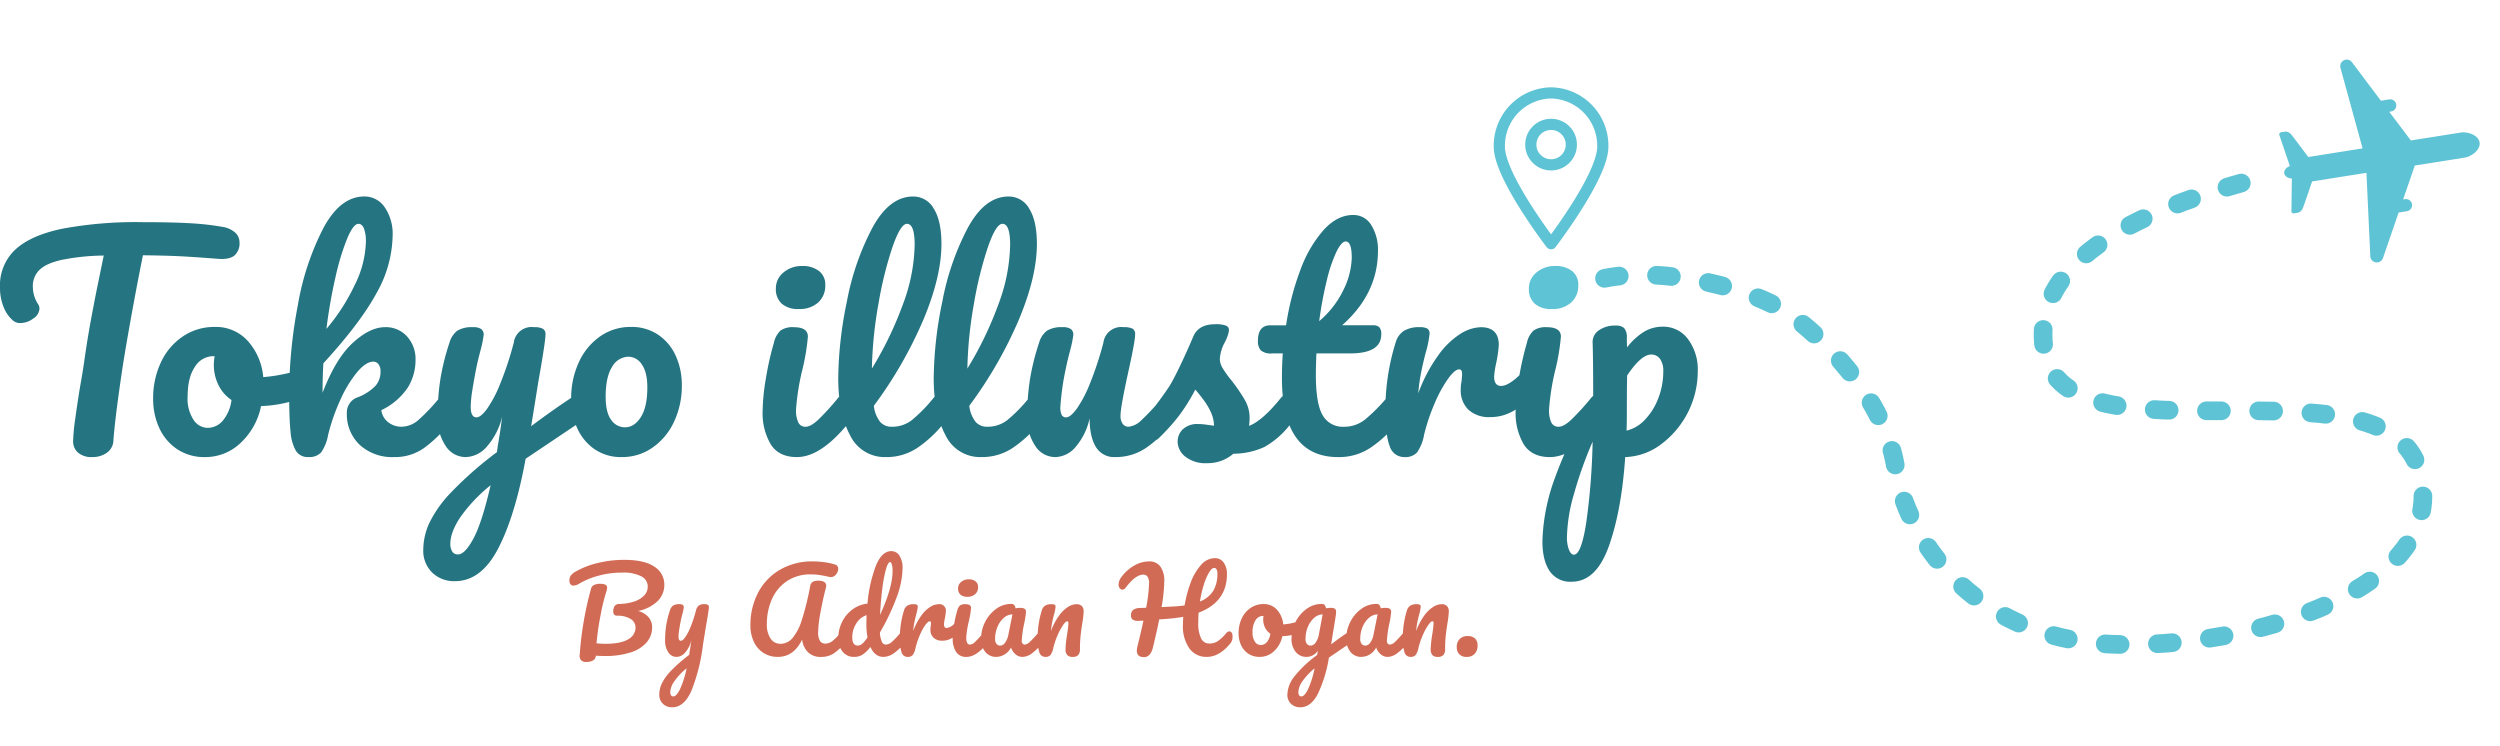 <svg xmlns="http://www.w3.org/2000/svg" xmlns:xlink="http://www.w3.org/1999/xlink" width="670" height="200" viewBox="0 0 670 200">
  <defs>
    <clipPath id="clip-path">
      <rect id="長方形_510" data-name="長方形 510" width="670" height="200" transform="translate(-2731 -4535)" fill="#fff" stroke="#707070" stroke-width="1"/>
    </clipPath>
  </defs>
  <g id="マスクグループ_104" data-name="マスクグループ 104" transform="translate(2731 4535)" clip-path="url(#clip-path)">
    <g id="グループ_529" data-name="グループ 529" transform="translate(-2771 -5153.788)">
      <rect id="長方形_504" data-name="長方形 504" width="750" height="200" transform="translate(0 618.788)" fill="none"/>
      <path id="パス_42" data-name="パス 42" d="M54.067,40.691s-6.222-3.3-11.4-6.053V32.389a1.638,1.638,0,1,0-3.276,0V32.9L30.9,28.384V14.878c0-1.963-1.448-4.605-3.4-4.605s-3.4,2.642-3.4,4.605V28.384L15.6,32.9v-.509a1.637,1.637,0,1,0-3.275,0v2.249C7.145,37.394.921,40.691.921,40.691a1.746,1.746,0,0,0,1.005,3.277l22.254-2.475V56.234s-6.207,3.245-6.732,3.6a2.074,2.074,0,0,0-.96,1.4v1.149a.58.58,0,0,0,.206.445.587.587,0,0,0,.472.13l8.674-1.486c.01.711.754,1.811,1.655,1.8.9.012,1.643-1.089,1.653-1.8l8.676,1.486a.593.593,0,0,0,.472-.13.584.584,0,0,0,.2-.445V61.236a2.071,2.071,0,0,0-.962-1.4c-.522-.352-6.729-3.6-6.729-3.6V41.494l22.253,2.475a1.745,1.745,0,0,0,1-3.277Z" transform="translate(710.37 628.186) rotate(81)" fill="#5ec3d4"/>
      <g id="グループ_525" data-name="グループ 525" transform="translate(-4.24 -0.188)">
        <path id="パス_45" data-name="パス 45" d="M193.889,52.989a6.637,6.637,0,0,1-4.659-1.441,5.222,5.222,0,0,1-1.553-4.027,5.457,5.457,0,0,1,2.034-4.323,7.528,7.528,0,0,1,5.066-1.737,7,7,0,0,1,4.437,1.33,4.506,4.506,0,0,1,1.7,3.769,6.008,6.008,0,0,1-1.923,4.692A7.323,7.323,0,0,1,193.889,52.989ZM193.3,92.67q-4.807,0-6.988-3.4a16.491,16.491,0,0,1-2.182-9.015,55.138,55.138,0,0,1,.85-8.535A79.635,79.635,0,0,1,187.16,62a6.26,6.26,0,0,1,1.775-3.251,5.69,5.69,0,0,1,3.55-.887q3.771,0,3.771,2.512a57.9,57.9,0,0,1-1.405,8.572,63.861,63.861,0,0,0-1.775,11.01,7.789,7.789,0,0,0,.592,3.4,2.059,2.059,0,0,0,2,1.182q1.331,0,3.328-1.847a66.154,66.154,0,0,0,5.324-5.838,2.6,2.6,0,0,1,2-1.035,1.709,1.709,0,0,1,1.516.887,4.581,4.581,0,0,1,.555,2.438,6.791,6.791,0,0,1-1.405,4.581Q199.657,92.67,193.3,92.67Zm38.6-16.848a1.709,1.709,0,0,1,1.516.887,4.581,4.581,0,0,1,.555,2.438,6.791,6.791,0,0,1-1.405,4.581,31.851,31.851,0,0,1-6.914,6.429,14.819,14.819,0,0,1-8.467,2.512,10.269,10.269,0,0,1-9.65-5.912q-3.143-5.912-3.143-15.3a104.988,104.988,0,0,1,2.329-20.543,69.668,69.668,0,0,1,6.877-19.8q4.548-8.276,10.834-8.276a6.273,6.273,0,0,1,5.583,3.288q2.034,3.288,2.034,9.421,0,8.793-4.881,20.395A112.925,112.925,0,0,1,213.93,78.926a8.573,8.573,0,0,0,1.7,4.323,4.011,4.011,0,0,0,3.106,1.293,8.574,8.574,0,0,0,5.324-1.737,40.56,40.56,0,0,0,5.842-5.948A2.6,2.6,0,0,1,231.9,75.822Zm-9.1-45.666q-1.7,0-3.845,6.133a100.729,100.729,0,0,0-3.771,15.222,110.109,110.109,0,0,0-1.775,17.439,95.2,95.2,0,0,0,8.356-17.328,47.469,47.469,0,0,0,3.106-15.85Q224.874,30.155,222.8,30.156Zm34.682,45.666a1.709,1.709,0,0,1,1.516.887,4.581,4.581,0,0,1,.555,2.438,6.791,6.791,0,0,1-1.405,4.581,31.85,31.85,0,0,1-6.914,6.429,14.819,14.819,0,0,1-8.467,2.512,10.269,10.269,0,0,1-9.65-5.912q-3.143-5.912-3.143-15.3a104.988,104.988,0,0,1,2.329-20.543,69.668,69.668,0,0,1,6.877-19.8q4.548-8.276,10.834-8.276a6.273,6.273,0,0,1,5.583,3.288q2.034,3.288,2.034,9.421,0,8.793-4.881,20.395a112.926,112.926,0,0,1-13.237,22.981,8.573,8.573,0,0,0,1.7,4.323,4.011,4.011,0,0,0,3.106,1.293,8.574,8.574,0,0,0,5.324-1.737,40.561,40.561,0,0,0,5.842-5.948A2.6,2.6,0,0,1,257.486,75.822Zm-9.1-45.666q-1.7,0-3.845,6.133a100.731,100.731,0,0,0-3.771,15.222A110.112,110.112,0,0,0,239,68.95a95.2,95.2,0,0,0,8.356-17.328,47.468,47.468,0,0,0,3.106-15.85Q250.46,30.155,248.39,30.156Zm14.2,62.514a6.357,6.357,0,0,1-5.435-3.067,13.192,13.192,0,0,1-2.107-7.648,64.477,64.477,0,0,1,.739-10.16A63.735,63.735,0,0,1,258.225,62a6.181,6.181,0,0,1,2.071-3.177,7.294,7.294,0,0,1,4.215-.961,3.652,3.652,0,0,1,2.255.517,1.893,1.893,0,0,1,.629,1.552,30.652,30.652,0,0,1-.813,3.99q-.739,2.734-1.183,4.951a69.842,69.842,0,0,0-1.479,10.345,4.606,4.606,0,0,0,.37,2.18,1.27,1.27,0,0,0,1.183.628q1.109,0,2.773-2.217a32.574,32.574,0,0,0,3.55-6.724A89.817,89.817,0,0,0,275.455,62a4.8,4.8,0,0,1,5.472-4.138,4.887,4.887,0,0,1,2.366.406,1.63,1.63,0,0,1,.666,1.515q0,1.847-1.849,10.123-2.071,9.458-2.071,11.675a3.527,3.527,0,0,0,.592,2.18,1.861,1.861,0,0,0,1.553.776,5.779,5.779,0,0,0,3.513-1.81,59.323,59.323,0,0,0,5.435-5.875,2.6,2.6,0,0,1,2-1.035,1.709,1.709,0,0,1,1.516.887,4.581,4.581,0,0,1,.555,2.438,6.791,6.791,0,0,1-1.405,4.581,32.718,32.718,0,0,1-6.84,6.429,14.353,14.353,0,0,1-8.319,2.512,5.662,5.662,0,0,1-5.213-2.734q-1.664-2.734-1.664-7.685a17.3,17.3,0,0,1-3.771,7.722A7.351,7.351,0,0,1,262.588,92.67ZM303.26,94.3a8.687,8.687,0,0,1-5.879-1.773,5.218,5.218,0,0,1-2.034-3.99,4.543,4.543,0,0,1,1.405-3.325,5.618,5.618,0,0,1,4.141-1.4,16.238,16.238,0,0,1,2.255.185q1.294.185,1.96.259a9.507,9.507,0,0,0-.85-3.621,18.089,18.089,0,0,0-1.96-3.288q-1.183-1.589-2.218-2.771a48.278,48.278,0,0,1-4.548,7.242,54.141,54.141,0,0,1-4.918,5.468,3.96,3.96,0,0,1-2.81,1.33,2.429,2.429,0,0,1-1.923-.85,3.094,3.094,0,0,1-.74-2.106,4.211,4.211,0,0,1,1.035-2.734l.961-1.182a95.5,95.5,0,0,0,6.138-8.276q1.257-2.143,2.958-5.727t3.328-7.426q1.405-3.251,5.842-3.251a7.763,7.763,0,0,1,2.884.369A1.232,1.232,0,0,1,309.1,58.6a5.434,5.434,0,0,1-.3,1.4,10.673,10.673,0,0,1-.813,1.921,10.53,10.53,0,0,0-1.331,4.508,4.917,4.917,0,0,0,.776,2.438,27.675,27.675,0,0,0,2.4,3.325,46.943,46.943,0,0,1,3.587,5.283,9.593,9.593,0,0,1,1.22,4.766,20.01,20.01,0,0,1-.148,2.069q3.623-1.4,8.5-7.463a2.6,2.6,0,0,1,2-1.035,1.709,1.709,0,0,1,1.516.887,4.58,4.58,0,0,1,.555,2.438,7.155,7.155,0,0,1-1.405,4.581,22.547,22.547,0,0,1-7.062,6.244,20.059,20.059,0,0,1-8.319,1.81A10.5,10.5,0,0,1,303.26,94.3Zm50.064-18.473a1.709,1.709,0,0,1,1.516.887,4.581,4.581,0,0,1,.555,2.438,6.791,6.791,0,0,1-1.405,4.581,31.45,31.45,0,0,1-6.951,6.429,15.244,15.244,0,0,1-8.652,2.512q-15.086,0-15.086-21.208,0-3.251.222-6.577h-2.884a4.15,4.15,0,0,1-2.995-.813,3.647,3.647,0,0,1-.776-2.586q0-4.138,3.328-4.138h4.215A71.867,71.867,0,0,1,328.255,42.5,33.5,33.5,0,0,1,334.5,31.781q3.66-3.99,7.876-3.99a5.533,5.533,0,0,1,4.881,2.734,12.382,12.382,0,0,1,1.775,6.872q0,11.454-9.613,19.951H347.7a2.341,2.341,0,0,1,1.7.517,2.718,2.718,0,0,1,.518,1.921q0,5.1-8.356,5.1h-9.022q-.148,3.695-.148,5.764,0,7.685,1.812,10.789a6.153,6.153,0,0,0,5.731,3.1,8.831,8.831,0,0,0,5.62-1.921,44.853,44.853,0,0,0,5.768-5.764A2.6,2.6,0,0,1,353.324,75.822ZM340.383,34.885q-1.109,0-2.477,2.771a39.4,39.4,0,0,0-2.588,7.685,102.937,102.937,0,0,0-2.034,10.9,25.241,25.241,0,0,0,6.544-8.461,20.506,20.506,0,0,0,2.182-8.535Q342.009,34.885,340.383,34.885ZM356.134,92.67a4.04,4.04,0,0,1-3.956-2.956q-1.146-2.956-1.146-9.458A60.137,60.137,0,0,1,353.767,62a5.559,5.559,0,0,1,2.182-3.14,7.7,7.7,0,0,1,4.252-1,4.17,4.17,0,0,1,2.071.369,1.525,1.525,0,0,1,.592,1.4,28.153,28.153,0,0,1-1.109,5.32q-.739,2.956-1.183,5.173a52.972,52.972,0,0,0-.739,5.468A42,42,0,0,1,365.3,65.255a21.451,21.451,0,0,1,5.953-5.69,10.831,10.831,0,0,1,5.361-1.7q4.807,0,4.807,4.8a37.1,37.1,0,0,1-.666,4.655,27.209,27.209,0,0,0-.592,3.695q0,2.586,1.849,2.586,2.071,0,5.324-3.251a2.831,2.831,0,0,1,2-.961,1.723,1.723,0,0,1,1.516.85,4.069,4.069,0,0,1,.555,2.254,5.959,5.959,0,0,1-1.479,4.286,20.033,20.033,0,0,1-4.844,3.658,12.083,12.083,0,0,1-5.879,1.515,8.162,8.162,0,0,1-5.953-2,7.212,7.212,0,0,1-2.034-5.394,11.266,11.266,0,0,1,.222-2.217q.148-1.478.148-2,0-1.182-.813-1.182-1.109,0-2.921,2.475a34.731,34.731,0,0,0-3.587,6.54,53.045,53.045,0,0,0-2.884,8.572,11.519,11.519,0,0,1-1.886,4.692A4.256,4.256,0,0,1,356.134,92.67Zm38.971,0q-4.807,0-6.988-3.4a16.491,16.491,0,0,1-2.182-9.015,55.141,55.141,0,0,1,.85-8.535A79.652,79.652,0,0,1,388.967,62a6.26,6.26,0,0,1,1.775-3.251,5.69,5.69,0,0,1,3.55-.887q3.771,0,3.771,2.512a57.9,57.9,0,0,1-1.405,8.572,63.863,63.863,0,0,0-1.775,11.01,7.79,7.79,0,0,0,.592,3.4,2.059,2.059,0,0,0,2,1.182q1.331,0,3.328-1.847a66.156,66.156,0,0,0,5.324-5.838,2.6,2.6,0,0,1,2-1.035,1.709,1.709,0,0,1,1.516.887,4.58,4.58,0,0,1,.555,2.438,6.791,6.791,0,0,1-1.405,4.581Q401.465,92.67,395.1,92.67Zm39.637-22.907a24.448,24.448,0,0,1-9.872,19.508,16.853,16.853,0,0,1-9.576,3.4q-.961,14.262-4.363,23.831t-9.983,9.569a6.617,6.617,0,0,1-5.916-2.882q-1.923-2.882-1.923-7.981a52.831,52.831,0,0,1,3.328-16.885,115.338,115.338,0,0,1,10.279-21.245q0-10.789-.148-15a3.78,3.78,0,0,1,1.7-3.4,7.49,7.49,0,0,1,4.437-1.256,3.334,3.334,0,0,1,2.255.628,3.5,3.5,0,0,1,.776,2.475q0,1.847.074,2.734a16.87,16.87,0,0,1,4.659-4.249,9.78,9.78,0,0,1,4.881-1.293,8.236,8.236,0,0,1,6.766,3.325A13.662,13.662,0,0,1,434.742,69.763ZM415.663,85.576a9.806,9.806,0,0,0,4.918-2.919,16.968,16.968,0,0,0,3.587-5.764,19.771,19.771,0,0,0,1.331-7.2,5.416,5.416,0,0,0-.887-3.362,2.843,2.843,0,0,0-2.366-1.145q-2.662,0-6.434,5.616-.074,3.251-.074,9.532Q415.737,83.729,415.663,85.576Zm-14.124,33.252q2,0,3.328-8.683a180.448,180.448,0,0,0,1.7-21.614,108.891,108.891,0,0,0-5.029,14.114,44.074,44.074,0,0,0-1.849,11.306,9.284,9.284,0,0,0,.555,3.621Q400.8,118.828,401.539,118.828Z" transform="translate(64.498 648.805)" fill="#247481"/>
        <path id="パス_46" data-name="パス 46" d="M368.068,50.5a6.637,6.637,0,0,1-4.659-1.441,5.222,5.222,0,0,1-1.553-4.027A5.457,5.457,0,0,1,363.89,40.7a7.528,7.528,0,0,1,5.066-1.737,7,7,0,0,1,4.437,1.33,4.506,4.506,0,0,1,1.7,3.769,6.008,6.008,0,0,1-1.923,4.692A7.323,7.323,0,0,1,368.068,50.5Z" transform="translate(92.127 651.298)" fill="#5ec3d4"/>
        <path id="パス_44" data-name="パス 44" d="M61.843,30.968a6.672,6.672,0,0,1,3.439,1.552,3.489,3.489,0,0,1,1.146,2.586,4.3,4.3,0,0,1-1.368,3.547q-1.368,1.108-4.326.887-6.655-.517-10.39-.7t-9.8-.259q-2.736,13.6-5.029,27.341-.813,5.025-1.7,11.638T32.633,88.236a4.152,4.152,0,0,1-1.775,3.288,6.634,6.634,0,0,1-3.919,1.145,5.493,5.493,0,0,1-3.771-1.182,3.952,3.952,0,0,1-1.331-3.1,50.16,50.16,0,0,1,.555-5.875q.555-4.1,1.294-8.609.813-4.508,1.257-7.833.813-5.616,1.849-11.158t2.071-10.493q.222-1.108.518-2.549t.666-3.214a61.147,61.147,0,0,0-11.388,1.182q-4.141.961-5.879,2.7A6.049,6.049,0,0,0,11.04,47a8.721,8.721,0,0,0,1.479,4.8,2.2,2.2,0,0,1,.3,1.108,3.356,3.356,0,0,1-1.664,2.623,5.75,5.75,0,0,1-3.439,1.219,2.961,2.961,0,0,1-2.071-.739A9.2,9.2,0,0,1,3.2,52.435a13.735,13.735,0,0,1-.961-5.283,13.1,13.1,0,0,1,4.1-10.087q4.1-3.806,12.5-5.579A107.408,107.408,0,0,1,40.4,29.712q8.134,0,12.978.3A71.669,71.669,0,0,1,61.843,30.968ZM82.105,69.615a1.613,1.613,0,0,1,1.479.961,5.108,5.108,0,0,1,.518,2.438q0,3.547-2.145,4.212A33.69,33.69,0,0,1,72.2,79a18.44,18.44,0,0,1-5.546,9.939,13.65,13.65,0,0,1-9.392,3.732,13.13,13.13,0,0,1-7.58-2.143,13.613,13.613,0,0,1-4.77-5.69,18.21,18.21,0,0,1-1.627-7.685,22.552,22.552,0,0,1,2.145-10.013,16.838,16.838,0,0,1,5.916-6.872A14.907,14.907,0,0,1,59.7,57.792a11.52,11.52,0,0,1,9.059,3.879,16.61,16.61,0,0,1,4.03,9.569,44.851,44.851,0,0,0,8.282-1.478A4.349,4.349,0,0,1,82.105,69.615ZM57.85,84.837a5.365,5.365,0,0,0,4.1-1.921,10.662,10.662,0,0,0,2.329-5.542,10.2,10.2,0,0,1-3.513-4.064,12.024,12.024,0,0,1-1.22-5.32,12.8,12.8,0,0,1,.222-2.365H59.4a5.806,5.806,0,0,0-4.918,2.845q-1.96,2.845-1.96,8.017a10.3,10.3,0,0,0,1.59,6.207A4.591,4.591,0,0,0,57.85,84.837Zm64.114-9.015a1.709,1.709,0,0,1,1.516.887,4.581,4.581,0,0,1,.555,2.438,6.791,6.791,0,0,1-1.405,4.581,35.911,35.911,0,0,1-6.729,6.5,13.469,13.469,0,0,1-8.06,2.438,12.881,12.881,0,0,1-9.17-3.251,11.278,11.278,0,0,1-3.476-8.646,4.274,4.274,0,0,1,2.958-4.138,13.2,13.2,0,0,0,4.659-2.993,5.649,5.649,0,0,0,1.405-3.879,3.058,3.058,0,0,0-.555-2,1.715,1.715,0,0,0-1.368-.665q-2,0-4.4,2.882a32.854,32.854,0,0,0-4.474,7.426,53.179,53.179,0,0,0-3.254,9.348,11.519,11.519,0,0,1-1.886,4.692,4.256,4.256,0,0,1-3.365,1.219,3.715,3.715,0,0,1-3.365-1.663,12.1,12.1,0,0,1-1.442-5.136q-.37-3.473-.37-10.2a127.891,127.891,0,0,1,2.329-23.72,71.245,71.245,0,0,1,6.877-20.727q4.548-8.387,10.908-8.387a6.5,6.5,0,0,1,5.509,2.919,12.636,12.636,0,0,1,2.108,7.574,32.362,32.362,0,0,1-4.363,15.481q-4.363,8.017-14.2,18.732-.222,3.842-.222,7.907,3.55-9.237,8.134-13.412t8.578-4.175a7.614,7.614,0,0,1,5.953,2.512,8.951,8.951,0,0,1,2.255,6.207,14.074,14.074,0,0,1-2.071,7.463,17.7,17.7,0,0,1-7.1,6.059,4.895,4.895,0,0,0,1.812,3.214,5.657,5.657,0,0,0,3.66,1.219,6.9,6.9,0,0,0,4.437-1.773,48.843,48.843,0,0,0,5.62-5.912A2.6,2.6,0,0,1,121.964,75.822ZM98.3,30.156q-1.331,0-2.958,3.806A64.449,64.449,0,0,0,92.2,44.232a137.069,137.069,0,0,0-2.477,14.077A52.875,52.875,0,0,0,97.3,46.56,27.421,27.421,0,0,0,100.3,35.033a9.885,9.885,0,0,0-.518-3.621Q99.261,30.156,98.3,30.156ZM157.385,75.97a1.7,1.7,0,0,1,1.516.924,4.459,4.459,0,0,1,.555,2.328,5.664,5.664,0,0,1-.518,2.66,4.826,4.826,0,0,1-1.627,1.7l-14.2,9.532q-2.81,15.3-7.358,24.052t-11.573,8.756a8.379,8.379,0,0,1-6.138-2.328,8.171,8.171,0,0,1-2.366-6.1,17.566,17.566,0,0,1,1.59-7.094,32.108,32.108,0,0,1,5.916-8.313A97.983,97.983,0,0,1,135.422,91.34l.222-1.7q.518-2.734,1.183-7.833a18.765,18.765,0,0,1-4.141,8.091,7.791,7.791,0,0,1-5.62,2.771,6.357,6.357,0,0,1-5.435-3.067,13.191,13.191,0,0,1-2.108-7.648,64.476,64.476,0,0,1,.739-10.16A63.741,63.741,0,0,1,122.7,62a6.181,6.181,0,0,1,2.071-3.177,7.294,7.294,0,0,1,4.215-.961,3.652,3.652,0,0,1,2.255.517,1.893,1.893,0,0,1,.629,1.552,30.655,30.655,0,0,1-.813,3.99q-.739,2.734-1.183,4.951-.592,3.03-1.035,5.8a29.9,29.9,0,0,0-.444,4.544q0,2.808,1.553,2.808,1.109,0,2.773-2.217a32.573,32.573,0,0,0,3.55-6.724A89.817,89.817,0,0,0,139.933,62a4.8,4.8,0,0,1,5.472-4.138,4.536,4.536,0,0,1,2.366.443,1.643,1.643,0,0,1,.666,1.478q0,1.847-1.923,12.71l-1.923,11.9q5.694-4.286,11.092-7.833A3.359,3.359,0,0,1,157.385,75.97ZM125,118.754q1.849,0,4.141-4.286t4.585-14.262a42.065,42.065,0,0,0-8.245,8.756q-2.551,3.953-2.551,6.909a4.017,4.017,0,0,0,.481,2.069A1.7,1.7,0,0,0,125,118.754ZM168.921,92.67a12.5,12.5,0,0,1-7.432-2.18,13.54,13.54,0,0,1-4.622-5.727,18.766,18.766,0,0,1-1.553-7.611,22.886,22.886,0,0,1,2.108-10.013,17,17,0,0,1,5.731-6.872,14.09,14.09,0,0,1,8.134-2.475,12.669,12.669,0,0,1,7.469,2.18,13.439,13.439,0,0,1,4.659,5.727,18.767,18.767,0,0,1,1.553,7.611,22.552,22.552,0,0,1-2.145,10.013,17.162,17.162,0,0,1-5.805,6.872A14.142,14.142,0,0,1,168.921,92.67Zm.813-7.981q2.514,0,4.252-2.734t1.738-7.981q0-4.064-1.479-6.133a4.293,4.293,0,0,0-3.55-2.069,5.119,5.119,0,0,0-4.4,2.7q-1.738,2.7-1.738,8.017,0,4.212,1.479,6.207A4.448,4.448,0,0,0,169.735,84.689Z" transform="translate(42 648.805)" fill="#247481"/>
        <g id="グループ_208" data-name="グループ 208" transform="translate(446.061 643.875)">
          <path id="パス_43" data-name="パス 43" d="M13.865,0A14.148,14.148,0,0,1,27.731,14.414c0,7.96-13.865,26-13.865,26S0,22.374,0,14.414A14.148,14.148,0,0,1,13.865,0Z" transform="translate(0 0)" fill="none" stroke="#5ec3d4" stroke-linecap="round" stroke-linejoin="round" stroke-width="3"/>
          <g id="楕円形_2" data-name="楕円形 2" transform="translate(6.933 6.928)" fill="none" stroke="#5ec3d4" stroke-width="3">
            <ellipse cx="6.933" cy="6.928" rx="6.933" ry="6.928" stroke="none"/>
            <ellipse cx="6.933" cy="6.928" rx="5.433" ry="5.428" fill="none"/>
          </g>
        </g>
      </g>
      <path id="パス_506" data-name="パス 506" d="M26.04-19.2a6.076,6.076,0,0,1-1.8,4.395,10.509,10.509,0,0,1-5.25,2.655,5.4,5.4,0,0,1,2.82,1.665,4.034,4.034,0,0,1,.96,2.655,6.129,6.129,0,0,1-1.485,4.11A9.449,9.449,0,0,1,16.95-1.035a21.964,21.964,0,0,1-6.87.945q-1.5,0-2.4-.09a1.445,1.445,0,0,1-.72,1.26,3.361,3.361,0,0,1-1.77.42A1.874,1.874,0,0,1,3.7,1.02,1.934,1.934,0,0,1,3.36-.39a85.755,85.755,0,0,1,1.05-8.8,86.837,86.837,0,0,1,1.98-8.9,1.559,1.559,0,0,1,.84-1.05,3.863,3.863,0,0,1,1.65-.3q1.83,0,1.83,1.02a3.082,3.082,0,0,1-.18.96,52.927,52.927,0,0,0-1.56,6.345A76.037,76.037,0,0,0,7.86-3.48q1.44.12,2.34.12,4.2,0,6.165-1.215A3.58,3.58,0,0,0,18.33-7.68,2.743,2.743,0,0,0,17.2-9.9a6.468,6.468,0,0,0-3.765-.99,1.167,1.167,0,0,1-.84-.3,1.292,1.292,0,0,1-.24-.87,2.5,2.5,0,0,1,.36-1.41,1.533,1.533,0,0,1,1.32-.57,13.465,13.465,0,0,0,3.855-.63,6.5,6.5,0,0,0,2.715-1.605,3.384,3.384,0,0,0,.99-2.415,3.068,3.068,0,0,0-1.71-2.745,10.663,10.663,0,0,0-5.25-1.005,23.313,23.313,0,0,0-6.21.825,20.441,20.441,0,0,0-5.1,2.085,3.359,3.359,0,0,1-1.62.57.973.973,0,0,1-.825-.375A1.517,1.517,0,0,1,.6-20.28a2.517,2.517,0,0,1,.315-1.29A4.2,4.2,0,0,1,2.43-22.8a22.323,22.323,0,0,1,5.91-2.25,29.716,29.716,0,0,1,6.93-.81q5.43,0,8.1,1.83A5.606,5.606,0,0,1,26.04-19.2Zm10.71,5.22a1.839,1.839,0,0,1,.96.18.667.667,0,0,1,.27.6q0,.72-.78,5.13-.69,4.23-.81,5.01A49.207,49.207,0,0,1,33.33,9.15q-1.95,4.5-5.19,4.5a3.4,3.4,0,0,1-2.49-.945,3.318,3.318,0,0,1-.96-2.475,7.136,7.136,0,0,1,.645-2.88,13.035,13.035,0,0,1,2.4-3.375A39.759,39.759,0,0,1,32.7-.39l.09-.69q.21-1.11.48-3.18A7.62,7.62,0,0,1,31.59-.975,3.16,3.16,0,0,1,29.31.15,2.578,2.578,0,0,1,27.1-1.1a5.358,5.358,0,0,1-.855-3.1,26.2,26.2,0,0,1,.3-4.125,25.894,25.894,0,0,1,.99-3.975,2.51,2.51,0,0,1,.84-1.29,2.957,2.957,0,0,1,1.71-.39,1.481,1.481,0,0,1,.915.21.769.769,0,0,1,.255.63,12.454,12.454,0,0,1-.33,1.62q-.3,1.11-.48,2.01-.24,1.23-.42,2.355a12.148,12.148,0,0,0-.18,1.845q0,1.14.63,1.14.45,0,1.125-.9a13.227,13.227,0,0,0,1.44-2.73,36.483,36.483,0,0,0,1.485-4.5,2.359,2.359,0,0,1,.735-1.29A2.372,2.372,0,0,1,36.75-13.98ZM28.47,10.74q.75,0,1.68-1.74a25.412,25.412,0,0,0,1.86-5.79,17.073,17.073,0,0,0-3.345,3.555,5.4,5.4,0,0,0-1.035,2.8,1.632,1.632,0,0,0,.195.84A.69.69,0,0,0,28.47,10.74ZM56.43.15A7.007,7.007,0,0,1,52.695-.87,7.021,7.021,0,0,1,50.07-3.825,10.185,10.185,0,0,1,49.11-8.4a18.559,18.559,0,0,1,1.95-8.445,15.3,15.3,0,0,1,5.76-6.24,17.064,17.064,0,0,1,9.15-2.355,22.425,22.425,0,0,1,2.955.21,16.164,16.164,0,0,1,2.865.63,1.111,1.111,0,0,1,.84,1.2,2.238,2.238,0,0,1-.585,1.47,1.747,1.747,0,0,1-1.365.69,1.6,1.6,0,0,1-.36-.03q-1.56-.36-2.67-.525a15.915,15.915,0,0,0-2.34-.165,11.118,11.118,0,0,0-6.48,1.845,11.277,11.277,0,0,0-3.99,4.875A16.2,16.2,0,0,0,53.52-8.7a6.667,6.667,0,0,0,1.005,3.945A3.1,3.1,0,0,0,57.15-3.36a4.241,4.241,0,0,0,3.21-1.5,13.876,13.876,0,0,0,2.52-4.86,72,72,0,0,0,2.25-9.12,1.594,1.594,0,0,1,.72-1.14,2.965,2.965,0,0,1,1.44-.3q2.13,0,2.13,1.38a2.563,2.563,0,0,1-.09.6q-.78,2.91-1.425,6.435A32.408,32.408,0,0,0,67.26-6.51a4.434,4.434,0,0,0,.48,2.355,1.634,1.634,0,0,0,1.47.735,3.026,3.026,0,0,0,1.83-.645,14.519,14.519,0,0,0,2.19-2.2,1.053,1.053,0,0,1,.81-.42.693.693,0,0,1,.615.36,1.861,1.861,0,0,1,.225.99,2.831,2.831,0,0,1-.57,1.86,13.617,13.617,0,0,1-2.88,2.7,6.129,6.129,0,0,1-3.45.93,4.743,4.743,0,0,1-3.39-1.215A5.7,5.7,0,0,1,62.97-4.5Q60.75.15,56.43.15ZM90.09-6.69a.693.693,0,0,1,.615.36,1.861,1.861,0,0,1,.225.99,2.759,2.759,0,0,1-.57,1.86,14.483,14.483,0,0,1-2.7,2.565A4.956,4.956,0,0,1,84.75.15q-2.28,0-3.48-2.67A8.619,8.619,0,0,1,79.065-.39,4.367,4.367,0,0,1,76.86.15a3.817,3.817,0,0,1-3.015-1.365A5.228,5.228,0,0,1,72.66-4.77a9.881,9.881,0,0,1,1.02-4.455,9.1,9.1,0,0,1,2.805-3.36,8.154,8.154,0,0,1,4-1.545,37.719,37.719,0,0,1,2.175-9.945Q84.27-28.2,86.88-28.2a2.568,2.568,0,0,1,2.145,1.17,6,6,0,0,1,.855,3.54,23.344,23.344,0,0,1-1.65,7.86,58.387,58.387,0,0,1-4.41,9.24,6.552,6.552,0,0,0,.525,2.49,1.188,1.188,0,0,0,1.035.75,2.564,2.564,0,0,0,1.65-.72,21.891,21.891,0,0,0,2.25-2.4A1.053,1.053,0,0,1,90.09-6.69ZM86.55-25.26q-.57,0-1.14,2.025a36.972,36.972,0,0,0-.975,5.3q-.4,3.27-.585,6.84,3.36-7.32,3.36-11.76a6.265,6.265,0,0,0-.195-1.77Q86.82-25.26,86.55-25.26ZM77.91-2.88a1.806,1.806,0,0,0,1.14-.465A8.792,8.792,0,0,0,80.49-5.07a20.026,20.026,0,0,1-.3-3.63q0-.72.06-2.34a5.025,5.025,0,0,0-2.745,2.2A6.793,6.793,0,0,0,76.41-5.07Q76.41-2.88,77.91-2.88ZM91.23.15a1.639,1.639,0,0,1-1.605-1.2,11.5,11.5,0,0,1-.465-3.84,24.431,24.431,0,0,1,1.11-7.41,2.257,2.257,0,0,1,.885-1.275,3.121,3.121,0,0,1,1.725-.4,1.69,1.69,0,0,1,.84.15.619.619,0,0,1,.24.57,11.436,11.436,0,0,1-.45,2.16q-.3,1.2-.48,2.1a21.52,21.52,0,0,0-.3,2.22,17.057,17.057,0,0,1,2.22-4.2,8.705,8.705,0,0,1,2.415-2.31,4.392,4.392,0,0,1,2.175-.69,1.724,1.724,0,0,1,1.95,1.95,15.074,15.074,0,0,1-.27,1.89,11.054,11.054,0,0,0-.24,1.5q0,1.05.75,1.05a3.605,3.605,0,0,0,2.16-1.32,1.148,1.148,0,0,1,.81-.39.7.7,0,0,1,.615.345,1.653,1.653,0,0,1,.225.915,2.42,2.42,0,0,1-.6,1.74,8.128,8.128,0,0,1-1.965,1.485,4.9,4.9,0,0,1-2.385.615,3.31,3.31,0,0,1-2.415-.81A2.929,2.929,0,0,1,97.35-7.2a4.579,4.579,0,0,1,.09-.9q.06-.6.06-.81,0-.48-.33-.48-.45,0-1.185,1A14.1,14.1,0,0,0,94.53-5.73a21.549,21.549,0,0,0-1.17,3.48A4.678,4.678,0,0,1,92.6-.345,1.726,1.726,0,0,1,91.23.15Zm16.05-16.11a2.691,2.691,0,0,1-1.89-.585,2.121,2.121,0,0,1-.63-1.635,2.216,2.216,0,0,1,.825-1.755,3.053,3.053,0,0,1,2.055-.705,2.837,2.837,0,0,1,1.8.54,1.83,1.83,0,0,1,.69,1.53,2.44,2.44,0,0,1-.78,1.905A2.969,2.969,0,0,1,107.28-15.96ZM107.04.15a3.118,3.118,0,0,1-2.835-1.38,6.7,6.7,0,0,1-.885-3.66,22.4,22.4,0,0,1,.345-3.465,32.354,32.354,0,0,1,.885-3.945,2.542,2.542,0,0,1,.72-1.32,2.307,2.307,0,0,1,1.44-.36q1.53,0,1.53,1.02a23.522,23.522,0,0,1-.57,3.48,25.945,25.945,0,0,0-.72,4.47,3.164,3.164,0,0,0,.24,1.38.835.835,0,0,0,.81.48,2.258,2.258,0,0,0,1.35-.75,26.851,26.851,0,0,0,2.16-2.37,1.053,1.053,0,0,1,.81-.42.693.693,0,0,1,.615.36,1.861,1.861,0,0,1,.225.99,2.759,2.759,0,0,1-.57,1.86Q109.62.15,107.04.15Zm7.98,0a3.648,3.648,0,0,1-2.97-1.35,5.4,5.4,0,0,1-1.11-3.54,9.753,9.753,0,0,1,1.11-4.545A9.475,9.475,0,0,1,115-12.735a6.664,6.664,0,0,1,3.915-1.305,1.168,1.168,0,0,1,.885.255,2.155,2.155,0,0,1,.375.915,7.044,7.044,0,0,1,1.32-.12q1.47,0,1.47,1.05a22.508,22.508,0,0,1-.45,3,29.117,29.117,0,0,0-.69,4.8,1.089,1.089,0,0,0,.225.72.726.726,0,0,0,.585.27,2.28,2.28,0,0,0,1.38-.735,25.661,25.661,0,0,0,2.19-2.385,1.053,1.053,0,0,1,.81-.42.693.693,0,0,1,.615.36,1.861,1.861,0,0,1,.225.99,2.759,2.759,0,0,1-.57,1.86A15.113,15.113,0,0,1,124.68-.9,4.449,4.449,0,0,1,122.01.15a2.8,2.8,0,0,1-1.815-.675A4.114,4.114,0,0,1,118.95-2.37,4.56,4.56,0,0,1,115.02.15Zm1.08-3.03a1.646,1.646,0,0,0,1.26-.78,5.058,5.058,0,0,0,.87-2.07l1.11-5.52a3.634,3.634,0,0,0-2.325.945A6.366,6.366,0,0,0,115.32-7.89a8.128,8.128,0,0,0-.63,3.18,2.125,2.125,0,0,0,.375,1.38A1.274,1.274,0,0,0,116.1-2.88ZM128.16.15a1.639,1.639,0,0,1-1.605-1.2,11.5,11.5,0,0,1-.465-3.84,24.431,24.431,0,0,1,1.11-7.41,2.257,2.257,0,0,1,.885-1.275,3.121,3.121,0,0,1,1.725-.4,1.69,1.69,0,0,1,.84.15.619.619,0,0,1,.24.57,11.436,11.436,0,0,1-.45,2.16q-.3,1.2-.48,2.1a21.518,21.518,0,0,0-.3,2.22,17.058,17.058,0,0,1,2.22-4.2,8.705,8.705,0,0,1,2.415-2.31,4.392,4.392,0,0,1,2.175-.69,1.972,1.972,0,0,1,1.455.495,1.972,1.972,0,0,1,.495,1.455,23.749,23.749,0,0,1-.33,2.94q-.3,1.83-.48,3.465a33.527,33.527,0,0,0-.18,3.645,2.349,2.349,0,0,1-.465,1.635A2,2,0,0,1,135.45.15a1.828,1.828,0,0,1-1.44-.51,2.255,2.255,0,0,1-.45-1.53,30.1,30.1,0,0,1,.42-3.96,28.26,28.26,0,0,0,.36-3.06q0-.48-.33-.48-.39,0-1.1,1a16.11,16.11,0,0,0-1.44,2.655,20.652,20.652,0,0,0-1.185,3.48,4.679,4.679,0,0,1-.765,1.905A1.726,1.726,0,0,1,128.16.15Zm49.32-6.84a.693.693,0,0,1,.615.36,1.861,1.861,0,0,1,.225.99,2.831,2.831,0,0,1-.57,1.86Q174.78.15,171.42.15a5.58,5.58,0,0,1-4.65-2.25,10.363,10.363,0,0,1-1.74-6.45q0-1.02.09-2.04a42.412,42.412,0,0,1-4.32.54q-1.56.12-2.13.15-.6,3.06-1.68,7.5-.63,2.61-2.4,2.61-1.92,0-1.92-1.74a5.437,5.437,0,0,1,.15-1.08q1.02-4.11,1.62-6.96L153-9.51a2.383,2.383,0,0,1-1.44-.345,1.329,1.329,0,0,1-.45-1.125,1.769,1.769,0,0,1,.57-1.455,3.253,3.253,0,0,1,1.89-.525l1.59-.06a38.641,38.641,0,0,0,.78-6.45,3.157,3.157,0,0,0-.42-1.92,1.367,1.367,0,0,0-1.11-.51q-2.1,0-4.74,3.51a1.1,1.1,0,0,1-.87.51.886.886,0,0,1-.72-.39,1.577,1.577,0,0,1-.3-.99,3.459,3.459,0,0,1,.75-1.98,10.836,10.836,0,0,1,3.33-3.015,7.953,7.953,0,0,1,4.08-1.185,3.635,3.635,0,0,1,3.015,1.335,6.628,6.628,0,0,1,1.065,4.155,42.891,42.891,0,0,1-.72,6.75l2.94-.15a31.09,31.09,0,0,0,3.24-.3,31.11,31.11,0,0,1,1.65-6.18,14.634,14.634,0,0,1,2.76-4.68,4.923,4.923,0,0,1,3.69-1.8,2.784,2.784,0,0,1,2.37,1.185,5.122,5.122,0,0,1,.87,3.1q0,7.44-7.59,10.32-.09,1.2-.09,2.49a9.329,9.329,0,0,0,.78,4.47,2.426,2.426,0,0,0,2.19,1.32,4.126,4.126,0,0,0,2.25-.645,10.607,10.607,0,0,0,2.31-2.2A1.053,1.053,0,0,1,177.48-6.69ZM173.43-23.7q-.66,0-1.395,1.2a15.27,15.27,0,0,0-1.4,3.27,30.8,30.8,0,0,0-1.05,4.53,7.265,7.265,0,0,0,3.54-2.82,8.785,8.785,0,0,0,1.14-4.71,2.059,2.059,0,0,0-.24-1.08A.7.7,0,0,0,173.43-23.7ZM195.69-9.21a.655.655,0,0,1,.6.39,2.075,2.075,0,0,1,.21.99q0,1.44-.87,1.71a13.658,13.658,0,0,1-3.96.72,7.488,7.488,0,0,1-2.25,4.035A5.535,5.535,0,0,1,185.61.15a5.324,5.324,0,0,1-3.075-.87A5.526,5.526,0,0,1,180.6-3.03a7.4,7.4,0,0,1-.66-3.12,9.162,9.162,0,0,1,.87-4.065,6.835,6.835,0,0,1,2.4-2.79,6.044,6.044,0,0,1,3.39-1.005,4.672,4.672,0,0,1,3.675,1.575A6.746,6.746,0,0,1,191.91-8.55a18.183,18.183,0,0,0,3.36-.6A1.763,1.763,0,0,1,195.69-9.21Zm-9.84,6.18a2.176,2.176,0,0,0,1.665-.78,4.33,4.33,0,0,0,.945-2.25,4.142,4.142,0,0,1-1.425-1.65,4.885,4.885,0,0,1-.5-2.16,5.2,5.2,0,0,1,.09-.96h-.15a2.355,2.355,0,0,0-1.995,1.155,5.694,5.694,0,0,0-.795,3.255,4.185,4.185,0,0,0,.645,2.52A1.862,1.862,0,0,0,185.85-3.03Zm24.03-3.6a.689.689,0,0,1,.615.375,1.811,1.811,0,0,1,.225.945,2.3,2.3,0,0,1-.21,1.08,1.959,1.959,0,0,1-.66.69q-2.58,1.74-3.78,2.58L204.15.33a35.662,35.662,0,0,1-2.985,9.765q-1.845,3.555-4.7,3.555a3.4,3.4,0,0,1-2.49-.945,3.318,3.318,0,0,1-.96-2.475,8.209,8.209,0,0,1,1.68-4.575A30.477,30.477,0,0,1,201-.36l.18-1.17a3.468,3.468,0,0,1-1.335,1.245A3.484,3.484,0,0,1,198.21.15a3.648,3.648,0,0,1-2.97-1.35,5.4,5.4,0,0,1-1.11-3.54,9.753,9.753,0,0,1,1.11-4.545,9.475,9.475,0,0,1,2.955-3.45,6.664,6.664,0,0,1,3.915-1.305,1.168,1.168,0,0,1,.885.255,2.155,2.155,0,0,1,.375.915,6.459,6.459,0,0,1,1.32-.12,1.894,1.894,0,0,1,1.065.225,1.029,1.029,0,0,1,.315.885,4.236,4.236,0,0,1-.03.57q-.12.93-.75,4.71-.12.72-.255,1.575T204.75-3.21q2.31-1.8,4.44-3.18A1.362,1.362,0,0,1,209.88-6.63ZM199.29-2.88a1.721,1.721,0,0,0,1.32-.84,5.581,5.581,0,0,0,.9-2.4l.96-5.13a3.543,3.543,0,0,0-2.28.945,6.449,6.449,0,0,0-1.68,2.415,8.128,8.128,0,0,0-.63,3.18,2.125,2.125,0,0,0,.375,1.38A1.274,1.274,0,0,0,199.29-2.88ZM196.8,10.74q.75,0,1.695-1.8a24.664,24.664,0,0,0,1.815-5.73,17.432,17.432,0,0,0-3.33,3.57,5.382,5.382,0,0,0-1.02,2.79,1.632,1.632,0,0,0,.195.84A.69.69,0,0,0,196.8,10.74ZM212.88.15a3.648,3.648,0,0,1-2.97-1.35,5.4,5.4,0,0,1-1.11-3.54,9.753,9.753,0,0,1,1.11-4.545,9.475,9.475,0,0,1,2.955-3.45,6.664,6.664,0,0,1,3.915-1.305,1.168,1.168,0,0,1,.885.255,2.155,2.155,0,0,1,.375.915,7.044,7.044,0,0,1,1.32-.12q1.47,0,1.47,1.05a22.508,22.508,0,0,1-.45,3,29.117,29.117,0,0,0-.69,4.8,1.089,1.089,0,0,0,.225.72.726.726,0,0,0,.585.27,2.28,2.28,0,0,0,1.38-.735,25.662,25.662,0,0,0,2.19-2.385,1.053,1.053,0,0,1,.81-.42.693.693,0,0,1,.615.36,1.861,1.861,0,0,1,.225.99,2.758,2.758,0,0,1-.57,1.86A15.112,15.112,0,0,1,222.54-.9,4.449,4.449,0,0,1,219.87.15a2.8,2.8,0,0,1-1.815-.675A4.113,4.113,0,0,1,216.81-2.37,4.56,4.56,0,0,1,212.88.15Zm1.08-3.03a1.646,1.646,0,0,0,1.26-.78,5.057,5.057,0,0,0,.87-2.07l1.11-5.52a3.634,3.634,0,0,0-2.325.945,6.366,6.366,0,0,0-1.7,2.415,8.128,8.128,0,0,0-.63,3.18,2.125,2.125,0,0,0,.375,1.38A1.274,1.274,0,0,0,213.96-2.88ZM226.02.15a1.639,1.639,0,0,1-1.605-1.2,11.5,11.5,0,0,1-.465-3.84,24.431,24.431,0,0,1,1.11-7.41,2.257,2.257,0,0,1,.885-1.275,3.121,3.121,0,0,1,1.725-.4,1.69,1.69,0,0,1,.84.15.619.619,0,0,1,.24.57,11.436,11.436,0,0,1-.45,2.16q-.3,1.2-.48,2.1a21.523,21.523,0,0,0-.3,2.22,17.057,17.057,0,0,1,2.22-4.2,8.705,8.705,0,0,1,2.415-2.31,4.392,4.392,0,0,1,2.175-.69,1.972,1.972,0,0,1,1.455.495,1.972,1.972,0,0,1,.495,1.455,23.749,23.749,0,0,1-.33,2.94q-.3,1.83-.48,3.465a33.523,33.523,0,0,0-.18,3.645,2.349,2.349,0,0,1-.465,1.635A2,2,0,0,1,233.31.15a1.828,1.828,0,0,1-1.44-.51,2.255,2.255,0,0,1-.45-1.53,30.1,30.1,0,0,1,.42-3.96,28.258,28.258,0,0,0,.36-3.06q0-.48-.33-.48-.39,0-1.1,1a16.11,16.11,0,0,0-1.44,2.655,20.652,20.652,0,0,0-1.185,3.48,4.679,4.679,0,0,1-.765,1.905A1.726,1.726,0,0,1,226.02.15Zm15.06,0a2.605,2.605,0,0,1-1.995-.72,2.652,2.652,0,0,1-.675-1.89,3.017,3.017,0,0,1,.765-2.16,2.808,2.808,0,0,1,2.145-.81,2.783,2.783,0,0,1,1.995.645,2.515,2.515,0,0,1,.675,1.9,3.078,3.078,0,0,1-.78,2.205A2.791,2.791,0,0,1,241.08.15Z" transform="translate(192 794.687)" fill="#d16b55"/>
      <path id="パス_497" data-name="パス 497" d="M470.008,693.485c15.776-3.269,40.3,2.48,50.823,10.458s24.787,23.493,27.293,40.75,19.941,45.117,57.3,46.83,92.428-15.163,82.815-46.83-94.667.3-100.281-31.528c-4.531-25.686,29.046-38.639,54.695-45.8" transform="translate(0 -0.101)" fill="none" stroke="#5ec3d4" stroke-linecap="round" stroke-width="5" stroke-dasharray="4 10"/>
    </g>
  </g>
</svg>
